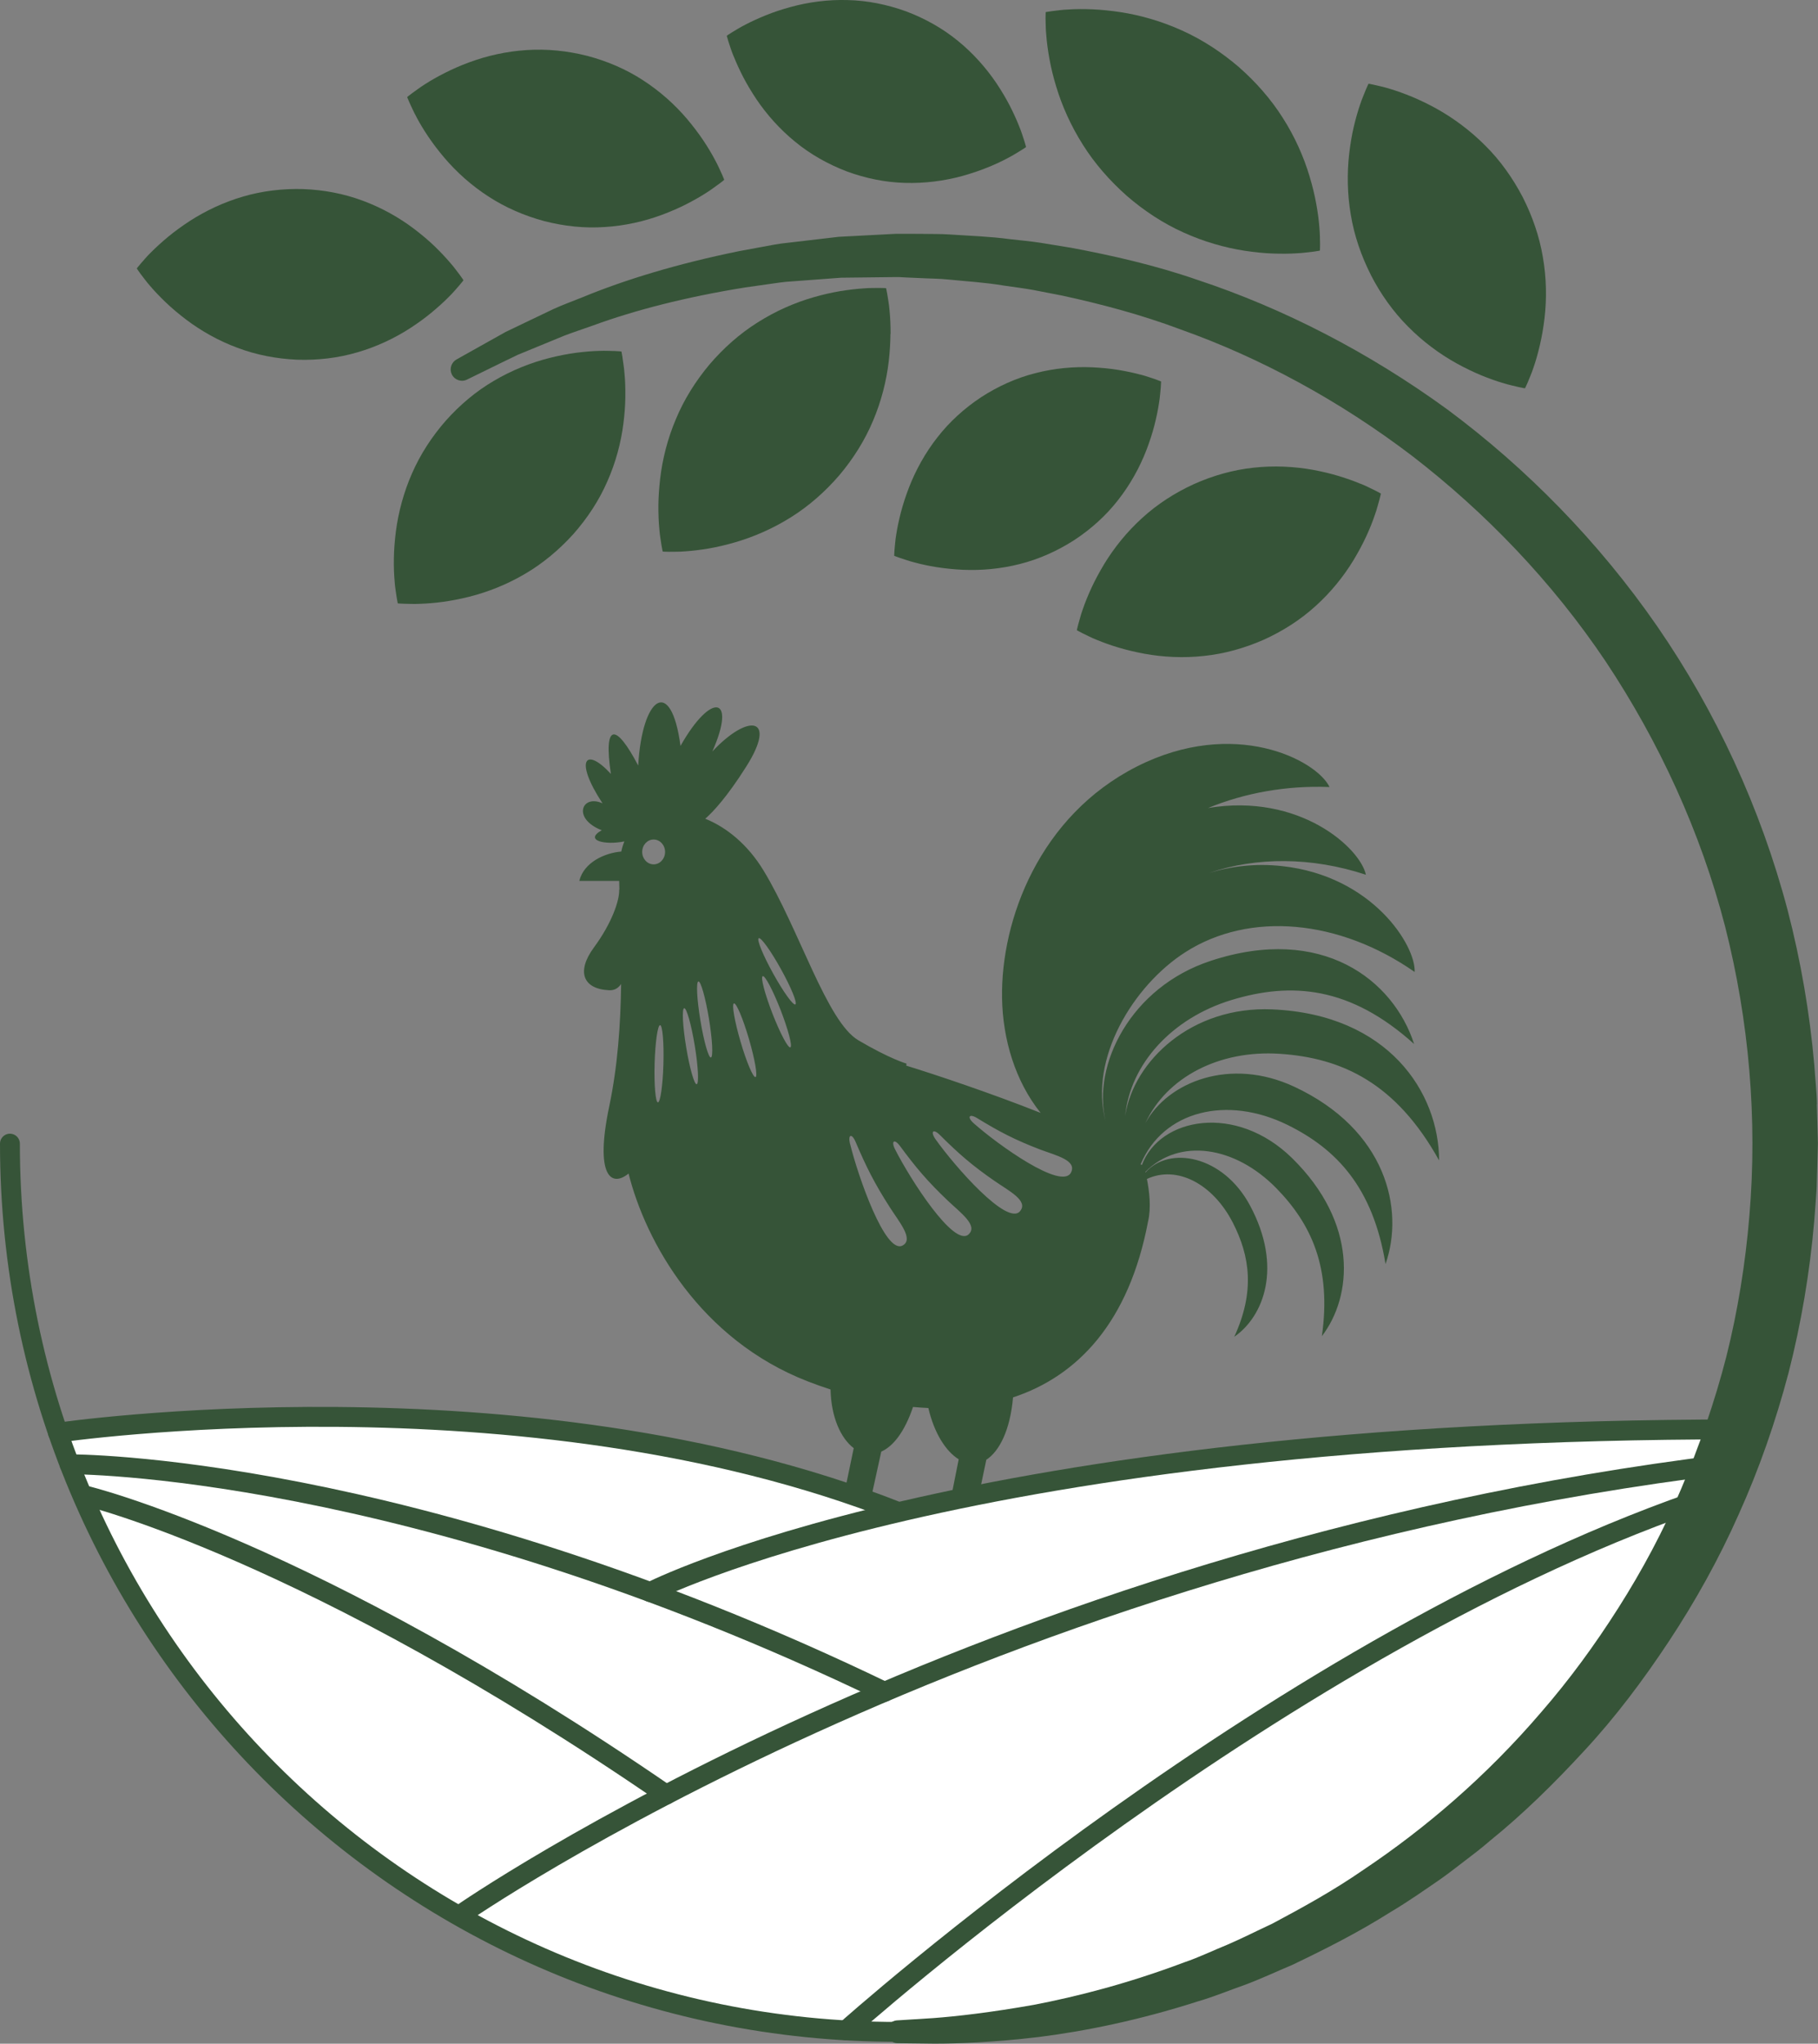 <svg xmlns="http://www.w3.org/2000/svg" id="Layer_2" data-name="Layer 2" viewBox="0 0 241.59 271.41"><rect x="0" y="0" width="241.59" height="271.41" fill="#808080" stroke="none"/><defs><style>      .cls-1 {        fill: #fff;      }      .cls-2 {        fill: none;        stroke: #365438;        stroke-linecap: round;        stroke-linejoin: round;        stroke-width: 2.64px;      }      .cls-3 {        fill: #365438;      }    </style></defs><g id="Layer_1-2" data-name="Layer 1"><g id="Layer_3" data-name="Layer 3"><g><g><path class="cls-3" d="M82.31,118.14s0,0,0,0c-.01-.4-.02-.78-.03-1.15h-5.3c.61-2.49,3.42-3.73,5.58-3.9.1-.48.24-.93.41-1.35-2.54.53-5.4-.12-3.01-1.48-4-1.57-2.61-4.83.11-3.57-3.8-5.78-2.27-7.6,1.11-3.91-1.02-6.8.65-6.8,3.63-1.11.51-9.16,4.37-11.96,5.62-2.61,4.12-7.29,7.49-6.58,4.23.74,4.85-5.17,8.66-4.55,4.51,2-2.58,4.08-4.43,6.04-5.45,6.93,2.82,1.14,5.63,3.4,7.74,6.87,4.77,7.86,8.4,20.07,12.6,22.55,4.2,2.48,6.4,3.1,6.4,3.1,0,0,0,.1-.03.27,3.96,1.22,11.4,3.71,17.86,6.28-3.39-4.22-5.04-9.79-5.13-15.26-.17-10.43,5.02-24.21,17.91-30.74,12.89-6.53,23.85-.91,25.61,2.72-5.74-.22-11.25.78-16.15,2.79,12.2-2.04,20.24,5.34,20.98,8.86-7.22-2.38-14.57-2.38-20.86-.23,2.97-.91,6.22-1.3,9.7-.92,12.05,1.3,17.81,10.58,17.64,14.06-10.01-6.98-21.91-8.09-30.45-2.64-6.96,4.44-12.85,14.18-10.62,22.44-1.8-7.39,3.28-17.77,13.98-21.28,14.79-4.86,24.27,2.54,27.02,11.05-8.5-7.66-16.3-8.27-24.28-5.84-7.94,2.42-13.45,8.53-14.12,15.39,1.11-7.31,8.85-14.62,19.55-14.15,15.44.67,22.15,11.04,22.17,20.06-5.7-10.26-12.88-13.61-21.16-14.16-8.09-.54-15.06,3.14-17.87,9.2,2.99-5.5,11.29-8.78,19.76-4.84,12.24,5.7,14.7,16.29,12.15,23.56-1.67-10.17-6.5-15.26-13.01-18.47-8.04-3.96-16.55-1.91-19.54,5.24.06.02.12.04.18.06,2.38-6.31,12.51-8.2,19.96-.89,8.79,8.63,8.03,18.32,3.95,23.64,1.3-9.09-1.4-14.89-6.03-19.63-5.53-5.66-12.94-6.73-17.42-2.19,0,.03.01.05.02.08,3.07-3.55,10.28-2.35,13.89,4.4,4.35,8.13,1.84,14.7-2.1,17.42,2.77-6.02,2.08-10.71-.18-15.13-2.64-5.17-7.43-7.69-11.43-5.83.31,1.54.59,3.8.16,5.61-2.53,13.42-9.36,20.57-17.95,23.4-.38,4.37-1.83,7.17-3.55,8.28-.45,2.14-2.63,12.6-3.14,14.73,4.73.91,4.92,2.31,4.92,2.31,0,0-3.74,0-6.4,0-2.53,1.17-10.34,6.29-11.91,5.42-1.57-.88,6.98-6.4,6.98-6.4,0,0-2.08.01-7.65.01.01-.12.05-.22.08-.33-.54,0-1.08,0-1.58,0-2.53,1.17-10.34,6.29-11.91,5.42-1.57-.88,6.98-6.4,6.98-6.4,0,0-2.08.01-7.65.01.26-2.5,5.72-2.28,10.75-2.16.11-.77,2.15-10.52,2.91-14.15-1.72-1.3-3-4.11-3.08-7.79-1.01-.33-2.01-.68-3.01-1.07-14.33-5.55-21.56-18.54-23.83-27.61-2.34,1.91-4.5.26-2.57-8.92,1.13-5.38,1.51-10.93,1.58-16.25-.37.54-.88.86-1.57.83-3.52-.15-4.4-2.49-2.04-5.69,2.36-3.2,3.41-6.24,3.35-7.66ZM142.32,155.72c.83-1.63-1.98-2.26-4.1-3.06-3.42-1.31-5.48-2.4-8.37-4.17-1.06-.65-1.39-.14-.45.69,3.21,2.85,11.7,8.93,12.92,6.54ZM135.55,160.85c1.15-1.38-1.46-2.68-3.35-3.99-3.06-2.11-4.84-3.68-7.29-6.12-.9-.9-1.32-.48-.58.57,2.53,3.57,9.53,11.57,11.22,9.54ZM128.7,163.94c1.33-1.18-1.07-2.89-2.75-4.49-2.73-2.59-4.27-4.44-6.34-7.24-.76-1.03-1.24-.69-.65.46,2,3.94,7.8,13,9.75,11.27ZM116.57,208c2.11-.42,5.17-.32,8.09-.25.11-.81,2.15-11.01,2.74-13.95-1.73-1.07-3.27-3.51-4.03-6.81-.68-.03-1.36-.08-2.04-.14-1.14,3.37-2.67,5.24-4.22,5.93-.76,3.49-2.76,12.59-3.22,14.5,1.14.22,2.01.47,2.68.72ZM112.97,151.93c1.07,4.35,4.67,14.65,6.95,13.49,1.56-.8-.39-3.09-1.67-5.08-2.07-3.23-3.16-5.42-4.55-8.69-.51-1.2-1.05-.99-.74.28ZM102.65,134.61c1.02,2.61,2.08,4.62,2.38,4.48.3-.14-.29-2.36-1.3-4.97-1.02-2.61-2.08-4.62-2.38-4.48-.3.14.29,2.36,1.3,4.97ZM102.76,129.32c1.35,2.43,2.66,4.25,2.94,4.07.28-.18-.59-2.29-1.94-4.72-1.35-2.43-2.66-4.25-2.94-4.07-.28.18.59,2.29,1.94,4.72ZM98.41,138.34c.79,2.7,1.68,4.8,1.99,4.7s-.09-2.38-.88-5.08c-.79-2.7-1.68-4.8-1.99-4.7-.31.11.09,2.38.88,5.08ZM94.47,140.44c.32-.06.2-2.37-.26-5.16-.46-2.79-1.09-5-1.4-4.94-.32.06-.2,2.37.26,5.16.46,2.79,1.09,5,1.4,4.94ZM91.18,139.05c.46,2.79,1.09,5,1.4,4.94.32-.06.2-2.37-.26-5.16s-1.09-5-1.4-4.94c-.32.06-.2,2.37.26,5.16ZM87.43,146.4c.32.01.65-2.28.73-5.11.08-2.83-.12-5.14-.44-5.15-.32-.01-.65,2.28-.73,5.11-.08,2.83.12,5.14.44,5.15ZM86.86,114.79c.84,0,1.52-.74,1.52-1.65s-.68-1.65-1.52-1.65-1.52.74-1.52,1.65.68,1.65,1.52,1.65Z"></path><path class="cls-1" d="M119.3,200.85l-.02-.09c-49.7-19.57-111.58-10.5-111.58-10.5l1.54,4.2c16.29,42.08,56.04,72.5,103.2,75.19,2.27.13,4.55.19,6.84.19,48.54,0,90.23-29.32,108.32-71.22h.01c.6-1.37,1.17-2.76,1.71-4.17.6-1.52,1.16-3.07,1.67-4.62-51.99,0-88.4,5.54-111.69,11.01Z"></path><g><path class="cls-2" d="M7.7,190.26s61.88-9.07,111.58,10.5"></path><path class="cls-2" d="M86.4,211.43s41.97-21.6,144.6-21.6"></path><path class="cls-2" d="M9.24,194.46s44.94-.3,108.3,30.22"></path><path class="cls-2" d="M61.36,254.17s68.41-47.58,167.96-59.71"></path><path class="cls-2" d="M11.37,198.63s29.56,7.02,77.15,39.71"></path><path class="cls-2" d="M112.43,269.64s58.21-52.11,115.18-71.02"></path></g></g><path class="cls-2" d="M237.24,151.88c0,65.15-52.81,117.96-117.96,117.96S1.32,217.03,1.32,151.88"></path><g><path class="cls-3" d="M241.45,146.65c-.03-1.73-.24-3.46-.35-5.2-.61-6.93-1.79-13.83-3.55-20.59-3.57-13.51-9.52-26.36-17.31-37.66-7.81-11.29-17.41-21.03-27.87-28.8-10.55-7.68-21.89-13.47-33.21-17.22-5.63-1.95-11.3-3.24-16.8-4.27-1.38-.23-2.75-.45-4.11-.67-1.36-.21-2.72-.32-4.06-.48-2.66-.36-5.36-.44-7.97-.62-1.32-.09-2.53-.05-3.78-.08-.62,0-1.23,0-1.84-.01h-.91s-.23,0-.23,0h-.19s-.12,0-.12,0l-.46.02c-2.47.13-4.88.26-7.24.38-2.34.27-4.62.54-6.83.8-1.11.1-2.19.33-3.25.52-1.06.2-2.11.39-3.14.58-8.21,1.67-15.21,3.81-20.76,6.1-1.39.56-2.72,1.04-3.94,1.6-1.21.58-2.35,1.13-3.41,1.63-1.05.51-2.03.98-2.92,1.4-.85.47-1.62.9-2.31,1.29-2.76,1.54-4.23,2.37-4.23,2.37-.69.39-.97,1.26-.62,1.98.37.75,1.27,1.06,2.02.69,0,0,1.51-.74,4.35-2.13.71-.34,1.5-.73,2.37-1.15.88-.36,1.84-.76,2.87-1.18,1.03-.43,2.14-.88,3.33-1.37,1.2-.46,2.51-.88,3.87-1.37,5.44-1.99,12.27-3.77,20.21-5.04,1-.14,2.01-.29,3.03-.43,1.03-.14,2.06-.32,3.13-.37,2.13-.16,4.31-.33,6.56-.49,2.25-.03,4.56-.05,6.92-.08h.44s.09,0,.09,0c.02,0,.06,0,.07,0h.23s.91.05.91.05c.61.03,1.22.05,1.84.08,1.22.07,2.52.06,3.72.19,2.43.25,4.88.38,7.42.81,1.27.19,2.55.34,3.83.57,1.28.25,2.57.5,3.87.75,5.17,1.12,10.48,2.52,15.74,4.49,10.59,3.76,21.12,9.44,30.84,16.84,9.67,7.46,18.54,16.64,25.68,27.27,7.08,10.65,12.6,22.59,15.86,35.17,3.2,12.59,4.32,25.65,3.23,38.46-.52,6.29-1.54,12.62-3.06,18.68-1.56,6.07-3.61,11.92-5.99,17.53-2.37,5.61-5.22,10.91-8.37,15.86-3.15,4.96-6.56,9.6-10.24,13.83-7.29,8.52-15.45,15.47-23.6,20.92-4.04,2.8-8.18,5.06-12.14,7.17-2.03.94-3.98,1.94-5.94,2.78-1.97.8-3.84,1.71-5.74,2.35-7.51,2.83-14.33,4.56-20.01,5.65-5.7,1.01-10.24,1.53-13.34,1.76-3.11.2-4.77.3-4.77.3h-.08c-.78.06-1.4.7-1.41,1.5,0,.84.66,1.52,1.49,1.53,0,0,1.71.02,4.91.06,3.2,0,7.91-.17,13.88-.88,5.96-.75,13.15-2.17,21.16-4.74,2.02-.58,4.03-1.42,6.14-2.16,2.1-.77,4.18-1.76,6.36-2.67,4.26-2.04,8.72-4.27,13.11-7.05,2.24-1.32,4.41-2.85,6.64-4.38,1.11-.78,2.17-1.63,3.27-2.46,1.1-.83,2.2-1.68,3.26-2.6,4.37-3.53,8.53-7.61,12.57-12,4.07-4.38,7.78-9.31,11.24-14.54,3.46-5.24,6.61-10.87,9.26-16.85,2.69-5.96,4.89-12.26,6.61-18.77,1.67-6.54,2.81-13.23,3.41-20.15l.2-2.62c.07-.88.13-1.75.14-2.57.05-1.7.09-3.4.14-5.11-.05-1.73-.09-3.46-.14-5.19Z"></path><g><path class="cls-3" d="M82.73,47.49c-.08-.51-.15-.81-.15-.81,0,0-.31-.04-.82-.06-.49,0-1.29-.06-2.16-.02-.89.02-1.92.11-3.04.25-1.11.15-2.31.38-3.54.69-2.46.62-5.01,1.63-7.38,3.03-2.38,1.39-4.54,3.21-6.4,5.3-1.84,2.1-3.39,4.47-4.49,7-1.11,2.52-1.81,5.17-2.14,7.68-.16,1.26-.25,2.46-.27,3.59-.02,1.13.02,2.15.1,3.04.05.87.21,1.65.27,2.14.08.51.15.81.15.81,0,0,.31.04.82.05.49,0,1.29.06,2.15.01.89-.03,1.91-.11,3.03-.26,1.11-.15,2.3-.38,3.53-.69,2.46-.62,5.01-1.63,7.38-3.03,2.38-1.39,4.55-3.21,6.42-5.28,1.85-2.09,3.41-4.45,4.51-6.98,1.12-2.51,1.82-5.16,2.14-7.68.16-1.26.25-2.47.26-3.59.01-1.13-.02-2.16-.11-3.05-.06-.87-.21-1.65-.27-2.14Z"></path><path class="cls-3" d="M57.42,41.45c.85-.71,1.6-1.39,2.22-2.02.62-.6,1.11-1.22,1.44-1.58.33-.38.51-.63.51-.63,0,0-.16-.26-.46-.67-.3-.38-.75-1.03-1.32-1.67-.57-.67-1.27-1.41-2.06-2.18-.8-.77-1.71-1.53-2.7-2.29-1.98-1.5-4.31-2.82-6.83-3.75-2.51-.94-5.21-1.45-7.92-1.55-2.71-.08-5.44.24-8.02,1-2.57.75-4.99,1.9-7.08,3.25-1.04.68-2,1.38-2.85,2.08-.85.71-1.6,1.39-2.22,2.01-.62.59-1.11,1.21-1.44,1.57-.33.38-.51.63-.51.63,0,0,.16.26.46.67.31.38.75,1.03,1.32,1.67.57.67,1.27,1.4,2.07,2.17.8.76,1.71,1.53,2.7,2.28,1.98,1.5,4.31,2.82,6.83,3.75,2.51.95,5.21,1.46,7.92,1.58,2.71.09,5.44-.22,8.01-.98,2.57-.74,4.99-1.89,7.08-3.25,1.04-.68,2-1.38,2.85-2.09Z"></path><path class="cls-3" d="M55.35,15.56c.41.78.93,1.65,1.55,2.57.62.92,1.34,1.87,2.14,2.81,1.61,1.9,3.6,3.69,5.86,5.15,2.25,1.47,4.78,2.56,7.41,3.27,2.63.68,5.37.98,8.05.79,2.68-.16,5.29-.76,7.63-1.63,1.17-.44,2.26-.91,3.25-1.42.99-.51,1.87-1.01,2.61-1.49.73-.45,1.34-.95,1.75-1.22.41-.3.64-.51.64-.51,0,0-.1-.29-.31-.75-.21-.44-.51-1.17-.93-1.92-.41-.78-.93-1.65-1.55-2.58-.62-.92-1.34-1.87-2.14-2.82-1.61-1.9-3.6-3.69-5.86-5.15-2.25-1.47-4.78-2.55-7.41-3.24-2.64-.67-5.37-.95-8.06-.77-2.68.17-5.29.76-7.63,1.63-1.17.43-2.26.91-3.24,1.41-.99.5-1.87,1-2.61,1.48-.73.45-1.34.94-1.75,1.22-.41.3-.64.5-.64.5,0,0,.1.29.31.75.22.43.51,1.17.93,1.91Z"></path><path class="cls-3" d="M97.51,7.5c.32.81.73,1.72,1.23,2.69.5.97,1.1,1.97,1.78,2.99,1.37,2.03,3.11,3.99,5.15,5.65,2.03,1.67,4.37,2.98,6.85,3.93,2.49.92,5.12,1.46,7.74,1.53,2.62.08,5.23-.27,7.59-.91,1.18-.33,2.29-.7,3.31-1.11,1.02-.41,1.92-.83,2.69-1.24.76-.38,1.41-.82,1.83-1.06.43-.26.67-.44.67-.44,0,0-.07-.3-.22-.78-.16-.45-.37-1.21-.7-1.99-.32-.81-.73-1.72-1.23-2.7-.5-.97-1.1-1.98-1.78-3-1.37-2.03-3.11-4-5.15-5.65-2.03-1.66-4.38-2.97-6.86-3.9-2.49-.9-5.12-1.44-7.75-1.5-2.62-.08-5.23.27-7.59.92-1.18.32-2.29.69-3.3,1.1-1.01.41-1.92.83-2.69,1.23-.76.38-1.41.81-1.83,1.05-.43.26-.67.44-.67.44,0,0,.07.29.22.77.16.45.37,1.21.7,1.98Z"></path><path class="cls-3" d="M139.04,4.7c.07.92.21,1.98.42,3.14.21,1.16.51,2.39.9,3.67.77,2.56,1.96,5.22,3.54,7.71,1.57,2.5,3.58,4.79,5.84,6.79,2.28,1.98,4.83,3.65,7.52,4.86,2.68,1.22,5.49,2.02,8.13,2.43,1.32.2,2.59.33,3.77.37,1.18.04,2.25.03,3.18-.03.9-.04,1.71-.18,2.22-.22.53-.07.84-.14.84-.14,0,0,.02-.32.02-.85-.02-.51,0-1.33-.09-2.23-.07-.93-.21-1.99-.42-3.15-.21-1.16-.51-2.39-.9-3.68-.77-2.56-1.95-5.23-3.54-7.71-1.58-2.5-3.59-4.78-5.86-6.77-2.29-1.96-4.84-3.63-7.54-4.84-2.69-1.22-5.49-2.02-8.13-2.43-1.32-.2-2.59-.33-3.76-.38-1.18-.05-2.25-.04-3.17.02-.9.03-1.71.17-2.22.22-.53.07-.83.13-.83.13,0,0-.02.31-.02.84.03.51,0,1.33.1,2.23Z"></path><path class="cls-3" d="M182.17,36.52c1.3,2.53,2.96,4.87,4.94,6.85,1.96,1.99,4.19,3.63,6.44,4.88,1.12.62,2.23,1.15,3.28,1.59,1.05.43,2.03.78,2.9,1.03.84.27,1.62.41,2.11.54.5.11.81.16.81.16,0,0,.15-.27.35-.75.18-.47.52-1.19.79-2.03.3-.85.58-1.85.84-2.96.26-1.11.47-2.31.62-3.59.3-2.55.26-5.32-.22-8.08-.46-2.76-1.4-5.47-2.69-8-1.32-2.52-2.98-4.86-4.97-6.83-1.97-1.98-4.2-3.63-6.44-4.88-1.12-.62-2.22-1.15-3.27-1.59-1.05-.43-2.02-.78-2.89-1.04-.83-.27-1.62-.42-2.1-.54-.5-.12-.81-.16-.81-.16,0,0-.14.27-.34.75-.17.46-.51,1.19-.78,2.02-.29.85-.58,1.84-.84,2.95-.26,1.1-.46,2.31-.61,3.58-.29,2.55-.26,5.32.21,8.08.45,2.76,1.39,5.48,2.67,8.01Z"></path><path class="cls-3" d="M180.82,64.26c-.82-.35-1.78-.69-2.85-1.02-1.07-.33-2.24-.61-3.48-.84-2.48-.45-5.19-.59-7.9-.29-2.72.29-5.41,1.05-7.93,2.18-2.52,1.15-4.87,2.66-6.89,4.51-2.02,1.83-3.72,3.95-5.03,6.1-.65,1.08-1.22,2.14-1.69,3.15-.47,1.02-.85,1.96-1.14,2.8-.3.81-.47,1.58-.62,2.05-.13.49-.19.79-.19.79,0,0,.26.16.72.39.45.2,1.14.59,1.94.9.82.34,1.78.69,2.85,1.01,1.07.32,2.24.6,3.48.83,2.48.45,5.19.59,7.9.29,2.72-.28,5.41-1.04,7.94-2.15,2.52-1.14,4.88-2.64,6.9-4.48,2.02-1.82,3.73-3.94,5.04-6.1.65-1.08,1.22-2.14,1.69-3.16.47-1.02.85-1.97,1.13-2.81.3-.81.47-1.59.62-2.06.13-.49.19-.8.19-.8,0,0-.26-.16-.72-.39-.45-.2-1.14-.59-1.95-.91Z"></path><path class="cls-3" d="M151.53,49.75c-.84-.23-1.82-.44-2.9-.62-1.08-.18-2.24-.29-3.46-.35-2.44-.11-5.06.12-7.59.78-2.54.64-4.98,1.75-7.2,3.19-2.21,1.46-4.2,3.26-5.81,5.33-1.62,2.06-2.88,4.36-3.77,6.64-.44,1.14-.8,2.25-1.08,3.31-.27,1.06-.48,2.03-.61,2.89-.15.83-.18,1.61-.24,2.09-.04.5-.04.8-.04.8,0,0,.28.12.75.28.46.14,1.19.42,2.01.62.84.23,1.81.44,2.89.61,1.08.17,2.24.29,3.46.35,2.44.11,5.06-.12,7.59-.77,2.55-.64,4.99-1.74,7.22-3.17,2.21-1.45,4.21-3.24,5.82-5.31,1.62-2.06,2.89-4.36,3.77-6.64.44-1.14.8-2.26,1.07-3.31.27-1.06.47-2.04.6-2.9.15-.84.18-1.62.24-2.1.04-.5.04-.81.04-.81,0,0-.28-.12-.75-.29-.46-.14-1.19-.42-2.01-.63Z"></path><path class="cls-3" d="M118.35,44.32c0-1.14-.05-2.18-.14-3.08-.07-.88-.23-1.67-.3-2.16-.09-.51-.16-.81-.16-.81,0,0-.31-.03-.83-.03-.5.02-1.3-.02-2.18.06-.9.06-1.94.18-3.07.36-1.13.19-2.33.46-3.57.82-2.48.71-5.04,1.83-7.42,3.34-2.39,1.5-4.55,3.42-6.41,5.6-1.84,2.2-3.38,4.65-4.46,7.26-1.1,2.59-1.78,5.3-2.08,7.87-.15,1.28-.23,2.51-.24,3.65,0,1.14.04,2.18.13,3.08.06.88.23,1.66.29,2.16.08.51.16.81.16.81,0,0,.31.03.83.03.5-.02,1.3.02,2.17-.06.9-.06,1.93-.18,3.06-.37,1.12-.19,2.32-.47,3.56-.83,2.48-.72,5.04-1.83,7.42-3.33,2.39-1.49,4.56-3.41,6.43-5.58,1.85-2.19,3.39-4.64,4.48-7.24,1.1-2.59,1.78-5.3,2.08-7.86.15-1.28.22-2.51.23-3.65Z"></path></g></g></g></g></g></svg>